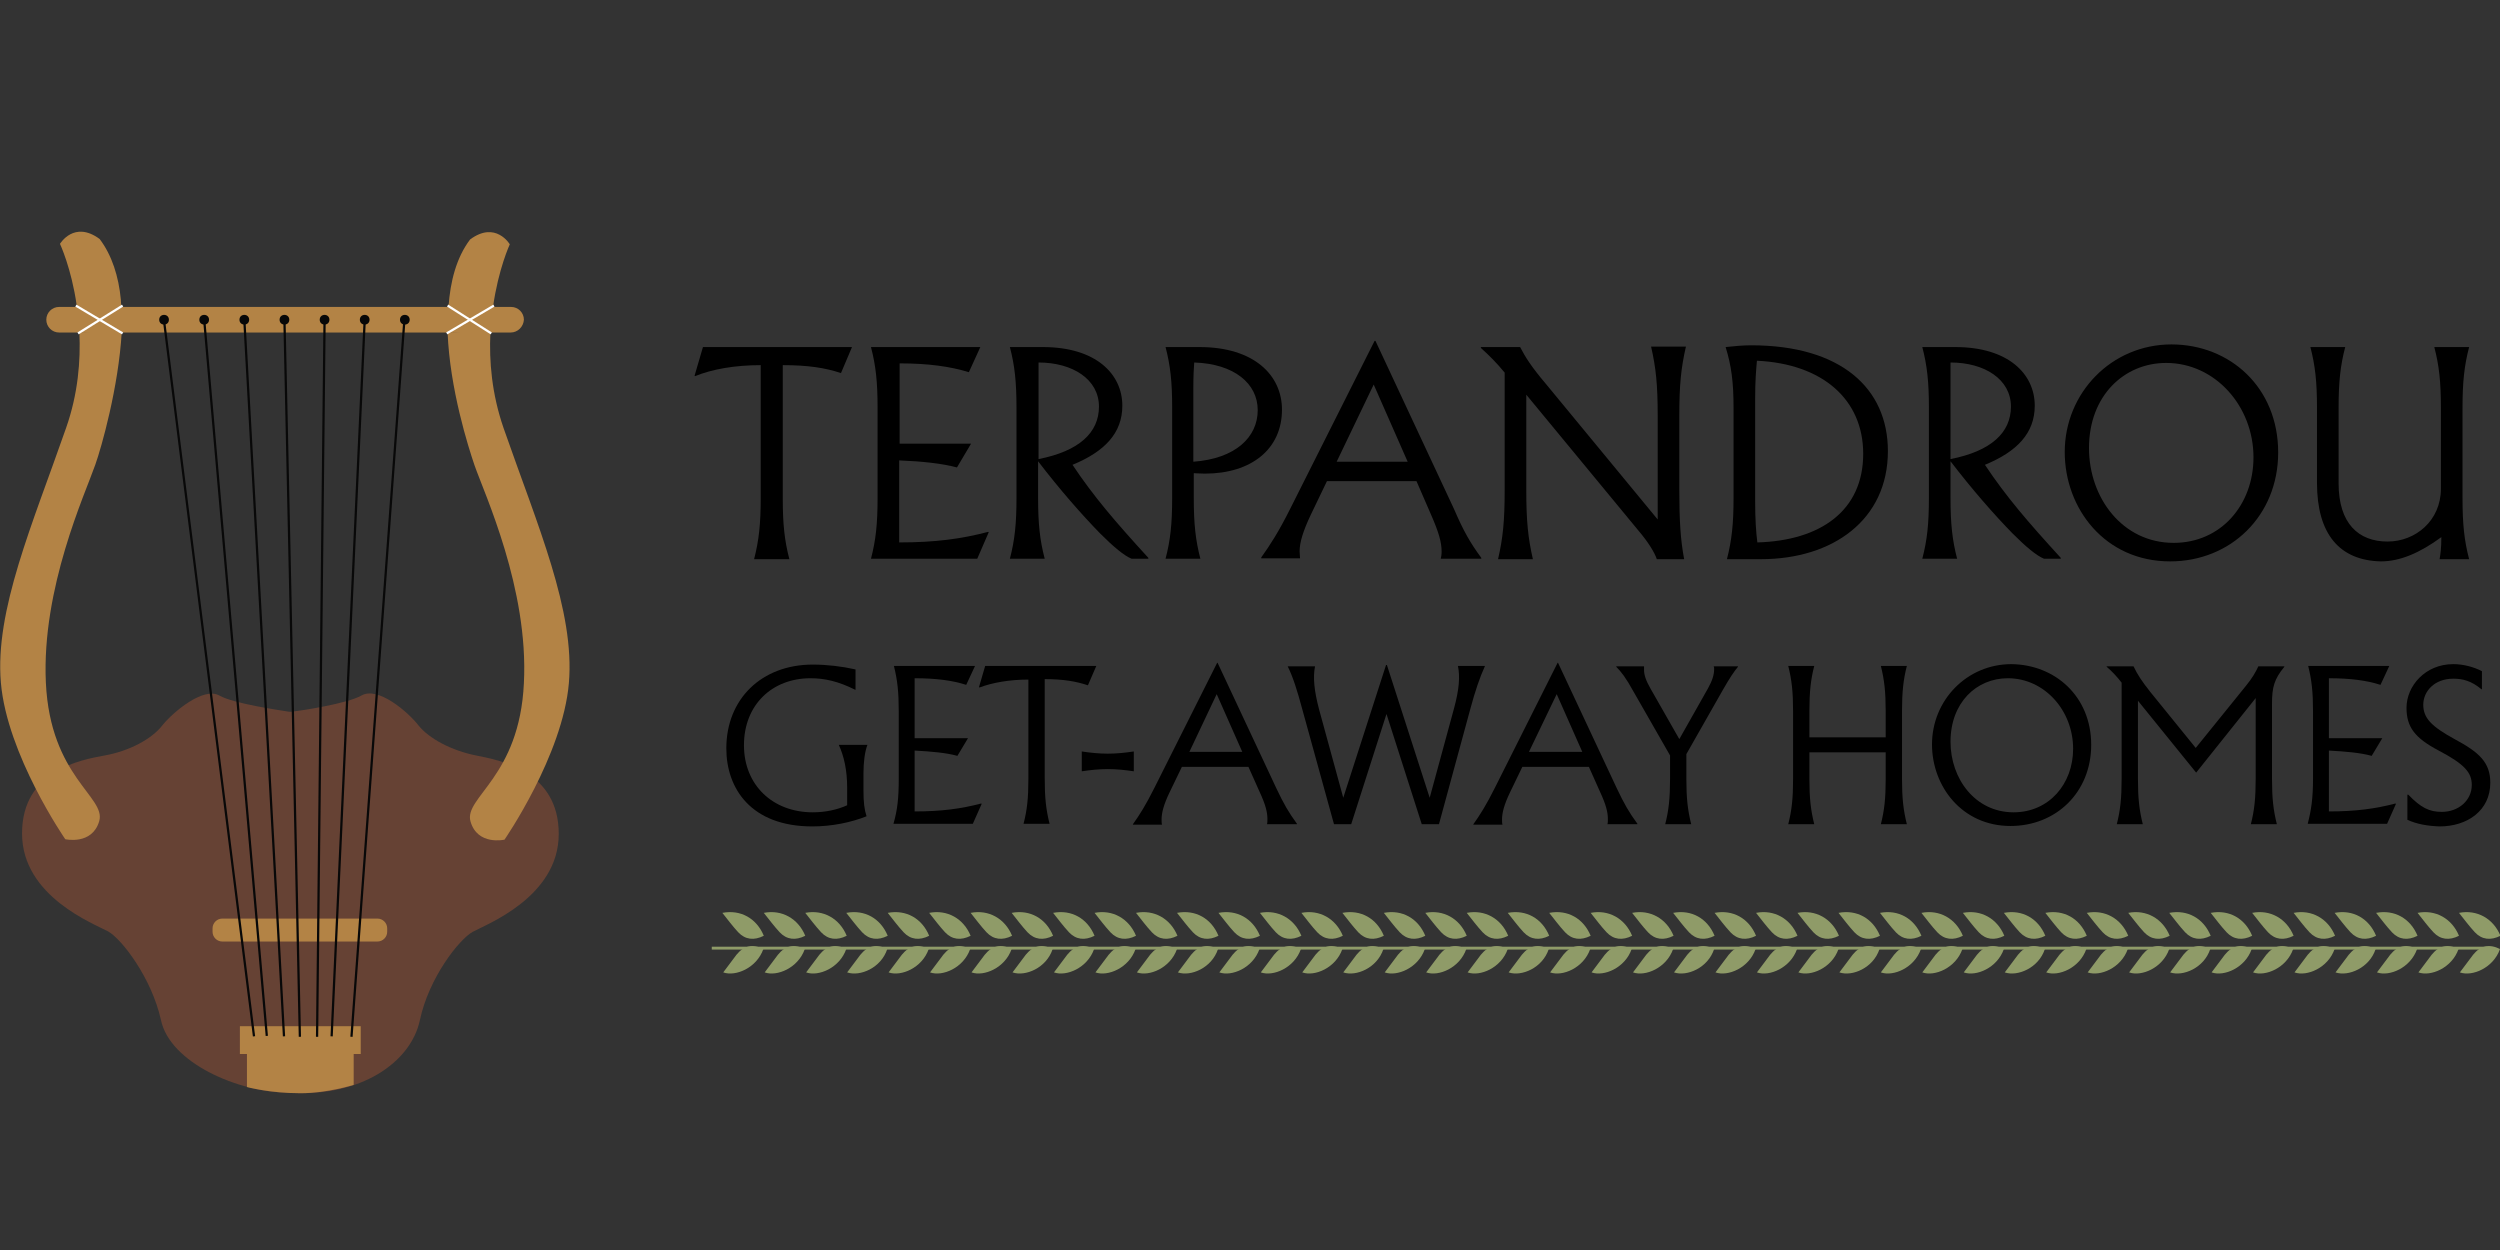 <?xml version="1.0" encoding="utf-8"?>
<!-- Generator: Adobe Illustrator 28.2.0, SVG Export Plug-In . SVG Version: 6.00 Build 0)  -->
<svg version="1.1" id="Layer_1" xmlns="http://www.w3.org/2000/svg" xmlns:xlink="http://www.w3.org/1999/xlink" x="0px" y="0px"
	 viewBox="0 0 566.9 283.5" style="enable-background:new 0 0 566.9 283.5;" xml:space="preserve">
<rect x="0" y="0" width="566.9" height="283.5" fill="#333333" stroke="none"/>
<style type="text/css">
	.st0{fill:#B38345;}
	.st1{fill:#664234;}
	.st2{fill:#080808;stroke:#080808;stroke-width:0.512;stroke-miterlimit:10;}
	.st3{fill:none;stroke:#FFFFFF;stroke-width:0.512;stroke-miterlimit:10;}
	.st4{fill:#080808;}
	.st5{fill:#8F9B68;}
	.st6{fill:none;stroke:#8F9B68;stroke-width:0.652;stroke-miterlimit:10;}
</style>
<g>
	<g>
		<g>
			<path class="st0" d="M115.8,75.4h-4.3h-10.2H27.6H18h-4.6c-1.6,0-2.9-1.3-2.9-2.9v0c0-1.6,1.3-2.9,2.9-2.9h4.1h5.3h4.8h88.3
				c1.6,0,2.9,1.3,2.9,2.9v0C118.7,74.1,117.4,75.4,115.8,75.4z"/>
			<polygon class="st0" points="17.6,69 17.8,70.7 27.3,70.3 27.3,69.4 			"/>
			<polygon class="st0" points="27.3,75.8 27.1,74.1 17.9,74.5 18,75.4 			"/>
			<polygon class="st0" points="101.7,69 101.9,70.7 111.8,70.3 111.7,69.4 			"/>
			<polygon class="st0" points="111,75.8 110.8,74.1 102,74.5 102,75.4 			"/>
			<g>
				<path class="st0" d="M27.5,69.5c0-0.5-0.1-1-0.1-1.6c-0.5-5.2-2-10-4.8-13.7c-5.8-4.3-9,1.1-9,1.1s2.6,5.5,3.8,14"/>
				<path class="st1" d="M65.8,247.8c15.9,1,27.3-6.8,29.4-16.4c2-9.6,8.9-18.4,12-20.1c3.1-1.7,19.5-7.9,19.5-22.2
					s-13.3-16.7-18.8-17.8s-10.6-3.8-13-6.8c-2.4-3.1-9.2-8.9-12.9-6.8c-3.3,1.9-14.1,3.5-15.9,3.7c-0.2,0-0.3,0-0.5,0
					c-1.8-0.3-12.6-1.8-15.9-3.7c-3.6-2-10.5,3.8-12.9,6.8c-2.4,3.1-7.5,5.8-13,6.8S5,174.7,5,189s16.4,20.5,19.5,22.2
					c3.1,1.7,9.9,10.6,12,20.1C38.5,240.9,53.9,247.8,65.8,247.8"/>
				<path class="st0" d="M18,75.4c0.3,6.4-0.3,13.9-3,21.6c-7.7,22.1-16.2,41.4-14.8,57.8s14.6,35.5,14.6,35.5s6.1,1.4,7.7-4.1
					c1.6-5.5-11.1-10-12.1-31.4s8.9-42.8,11.2-49.4c1.4-3.9,5.3-17.7,6-30.1"/>
				<path class="st0" d="M111.2,75.5c-0.3,6.4,0.3,13.8,3,21.6c7.7,22.1,16.2,41.4,14.8,57.8c-1.4,16.4-14.6,35.5-14.6,35.5
					s-6.1,1.4-7.7-4.1c-1.6-5.5,11.1-10,12.1-31.4c1.1-21.4-8.9-42.8-11.2-49.4c-1.4-4.1-5.6-17.3-6.1-30.1"/>
				<path class="st0" d="M101.7,69.6c0.4-5.8,1.8-11.2,4.9-15.3c5.8-4.3,9,1.1,9,1.1s-2.6,5.6-3.8,14.2"/>
			</g>
			<path class="st0" d="M85.6,213.5H50.4c-1.2,0-2.2-1-2.2-2.2v-0.8c0-1.2,1-2.2,2.2-2.2h35.2c1.2,0,2.2,1,2.2,2.2v0.8
				C87.8,212.5,86.8,213.5,85.6,213.5z"/>
			<path class="st0" d="M80.2,246V239h1.6v-6.3l-13.8,0l-13.6,0v6.3h1.6v7.5c0,0,5.2,1.4,12.1,1.4C74.3,247.9,80.2,246,80.2,246z"/>
			<g>
				<line class="st2" x1="37.2" y1="72.8" x2="57.6" y2="235"/>
				<line class="st2" x1="46.3" y1="72.5" x2="60.5" y2="234.9"/>
				<line class="st2" x1="55.4" y1="72.5" x2="64.4" y2="235"/>
				<line class="st2" x1="64.5" y1="72.6" x2="68" y2="235.1"/>
				<line class="st2" x1="73.6" y1="72.5" x2="71.9" y2="235.1"/>
				<line class="st2" x1="82.7" y1="72.6" x2="75.2" y2="235"/>
				<line class="st2" x1="91.7" y1="72.6" x2="79.7" y2="235.1"/>
			</g>
			<g>
				<line class="st3" x1="17.2" y1="69.3" x2="27.8" y2="75.6"/>
				<line class="st3" x1="27.8" y1="69.3" x2="17.7" y2="75.6"/>
			</g>
			<g>
				<line class="st3" x1="101.5" y1="69.3" x2="111.4" y2="75.6"/>
				<line class="st3" x1="112" y1="69.3" x2="101.3" y2="75.6"/>
			</g>
		</g>
		<g>
			<circle class="st4" cx="37.2" cy="72.5" r="1.1"/>
			<circle class="st4" cx="46.3" cy="72.5" r="1.1"/>
			<circle class="st4" cx="55.4" cy="72.5" r="1.1"/>
			<circle class="st4" cx="64.5" cy="72.5" r="1.1"/>
			<circle class="st4" cx="73.6" cy="72.5" r="1.1"/>
			<circle class="st4" cx="82.7" cy="72.5" r="1.1"/>
			<circle class="st4" cx="91.8" cy="72.5" r="1.1"/>
		</g>
	</g>
	<g>
		<path d="M172.5,112.9V82.8c-5.8,0-11,0.9-14.9,2.5l-0.1-0.1l1.9-6.5h33.8l-2.5,5.9c-3.6-1.2-7.5-1.8-13.2-1.8v30.2
			c0,5.9,0.4,9.6,1.5,13.8H171C172.1,122.5,172.5,118.8,172.5,112.9z"/>
		<path d="M199,112.9V92.5c0-5.9-0.4-9.6-1.5-13.8h24.8l-2.6,5.7c-4.2-1.3-9.2-2-15.7-2v18.2h16.2L217,106c-3.3-0.9-8-1.4-13.1-1.6
			V123c8.2,0,14.1-0.8,20.2-2.4l0.1,0.1l-2.6,6h-24.1C198.6,122.5,199,118.8,199,112.9z"/>
		<path d="M260.4,126.5v0.2h-3.8c-1.7-0.7-4.1-2.7-7.1-5.7c-4.2-4.3-9.2-10-14.1-16.4v8.3c0,5.9,0.4,9.6,1.5,13.8h-7.9
			c1.1-4.2,1.5-7.9,1.5-13.8V92.5c0-5.9-0.4-9.6-1.5-13.8h7.5c12,0,18,6.1,18,13.3c0,6.2-4,10.4-11.3,13.4
			C248,112.6,252.9,118.3,260.4,126.5z M235.5,104.1c9.2-1.8,13.7-6,13.7-11.9c0-6.2-6-10-13.7-10V104.1z"/>
		<path d="M290.7,92.9c0,8.9-6.9,14.5-17.5,14.5c-1.2,0-1.9-0.1-2.5-0.1v5.6c0,5.9,0.4,9.6,1.5,13.8h-7.9c1.1-4.2,1.5-7.9,1.5-13.8
			V92.5c0-5.9-0.4-9.6-1.5-13.8h7.7C284.4,78.7,290.7,85.1,290.7,92.9z M285.2,93c0-6-5.3-10.5-14.4-10.8c-0.1,1.3-0.2,3.1-0.2,5.9
			v16.6C280.2,104,285.2,99.1,285.2,93z"/>
		<path d="M335.9,126.5v0.2h-9.2c0.1-0.4,0.2-0.9,0.2-1.6c0-2.1-0.6-4.3-2.4-8.4l-3.3-7.6h-20.3l-3.7,7.7c-1.7,3.6-2.5,6.2-2.5,8.2
			c0,0.6,0.1,1.2,0.1,1.6H286v-0.2c2-2.8,3.9-5.7,6.6-11.1l19.1-38h0.2l17.8,38.1C331.9,120.5,333.4,123.1,335.9,126.5z
			 M319.2,104.7l-7.7-17.5l-8.4,17.5H319.2z"/>
		<path d="M380.8,111.1c0,7.1,0.3,11.5,1.1,15.7h-6.2c-0.5-1.5-1.9-3.8-4.1-6.4l-25.5-30.9v21.6c0,7.1,0.4,10.9,1.5,15.7h-7.9
			c1.1-4.8,1.5-8.6,1.5-15.7V84.5c-1.9-2.3-3.4-3.8-5.4-5.6v-0.2h8.9c1.2,2.3,2.5,4.4,5.8,8.3l25.4,30.8V94.3
			c0-7.1-0.4-10.9-1.5-15.7h7.9c-1.1,4.8-1.5,8.6-1.5,15.7V111.1z"/>
		<path d="M393.1,112.9V92.5c0-5.9-0.5-9.6-1.8-13.8c1.8-0.2,3.9-0.4,5.8-0.4c20.3,0,31,9.7,31,24c0,15.5-12.4,24.5-28.8,24.5h-7.7
			C392.7,122.5,393.1,118.8,393.1,112.9z M422.5,102.9c0-12.3-9.2-20.4-24.1-21.1c-0.2,2.3-0.4,4.6-0.4,8.6v23.3c0,4,0.2,7,0.5,9.3
			C412.7,122.6,422.5,115.9,422.5,102.9z"/>
		<path d="M467.3,126.5v0.2h-3.8c-1.7-0.7-4.1-2.7-7.1-5.7c-4.2-4.3-9.2-10-14.1-16.4v8.3c0,5.9,0.4,9.6,1.5,13.8h-7.9
			c1.1-4.2,1.5-7.9,1.5-13.8V92.5c0-5.9-0.4-9.6-1.5-13.8h7.5c12,0,18,6.1,18,13.3c0,6.2-4,10.4-11.3,13.4
			C454.9,112.6,459.8,118.3,467.3,126.5z M442.3,104.1c9.2-1.8,13.7-6,13.7-11.9c0-6.2-6-10-13.7-10V104.1z"/>
		<path d="M516.6,102.6c0,14.4-10.8,24.7-24.5,24.7c-14.8,0-23.9-12-23.9-24.8c0-13.4,10.6-24.4,24.2-24.4
			C505.6,78.1,516.6,87.8,516.6,102.6z M473.7,101.6c0,11.3,7.6,21.5,19.2,21.5c10.7,0,18.1-8.6,18.1-19.4
			c0-11.6-8.7-21.4-19.8-21.4C481.7,82.3,473.7,89.7,473.7,101.6z"/>
		<path d="M525.4,109.5v-17c0-5.9-0.4-9.6-1.5-13.8h7.9c-1.1,4.2-1.5,7.9-1.5,13.8v17.1c0,9.1,4.5,13.2,11.1,13.2
			c6.3,0,12.1-4.7,12.1-12V92.5c0-5.9-0.4-9.6-1.5-13.8h7.9c-1.1,4.2-1.5,7.9-1.5,13.8v20.5c0,5.9,0.4,9.6,1.5,13.8h-6.7
			c0.2-1.1,0.4-2.5,0.4-5c-4.9,3.6-9.4,5.5-13.7,5.5C530.5,127.1,525.4,121.1,525.4,109.5z"/>
	</g>
	<g>
		<path d="M194,151.8v4.6l-0.1,0c-3.8-1.9-6.9-2.6-10.1-2.6c-8.7,0-15.1,6-15.1,15.2c0,9,6.5,15.2,15.6,15.2c2.9,0,5.6-0.6,7.8-1.6
			v-4c0-3.9-0.7-7.1-1.9-9.7h6.5c-0.6,1.5-0.9,4-0.9,6.4v4c0,2.6,0.2,4.3,0.7,5.8c-3.5,1.4-7.9,2.3-12.3,2.3
			c-13.9,0-19.5-8.6-19.5-17.7c0-11.2,8-19,19.6-19C187.5,150.7,190.9,151.1,194,151.8z"/>
		<path d="M203.8,176.6v-15.3c0-4.4-0.3-7.1-1.1-10.3h18.4l-2,4.3c-3.1-1-6.8-1.5-11.7-1.5v13.6h12.1l-2.4,4c-2.5-0.7-5.9-1-9.7-1.2
			v13.8c6.1,0,10.5-0.6,15.1-1.8l0.1,0.1l-2,4.5h-18C203.5,183.7,203.8,181,203.8,176.6z"/>
		<path d="M233.2,176.6v-22.5c-4.3,0-8.2,0.7-11.1,1.8l-0.1-0.1l1.4-4.8h25.2l-1.9,4.4c-2.7-0.9-5.6-1.4-9.8-1.4v22.5
			c0,4.4,0.3,7.1,1.1,10.3h-5.9C232.9,183.7,233.2,181,233.2,176.6z"/>
		<path d="M257.1,174.9c-2-0.3-3.9-0.5-5.9-0.5c-2,0-3.9,0.2-5.9,0.5v-4.5c2,0.3,3.9,0.5,5.9,0.5c2,0,3.9-0.2,5.9-0.5V174.9z"/>
		<path d="M294.1,186.8v0.1h-6.8c0.1-0.3,0.1-0.7,0.1-1.2c0-1.5-0.4-3.2-1.8-6.2l-2.5-5.6H268l-2.8,5.8c-1.3,2.7-1.8,4.6-1.8,6.1
			c0,0.4,0,0.9,0.1,1.2h-6.6v-0.1c1.5-2.1,2.9-4.3,4.9-8.3l14.2-28.3h0.1l13.3,28.4C291.1,182.3,292.2,184.2,294.1,186.8z
			 M281.7,170.5l-5.8-13.1l-6.2,13.1H281.7z"/>
		<path d="M336.7,151.1c-1.1,2.4-2.2,5.6-3.3,9.7l-7.1,26.1h-3.9l-8-25l-8,25h-3.9l-7.2-26.1c-1.1-4.1-2.1-7.3-3.3-9.7h6.2
			c-0.5,2.5-0.2,5.5,0.9,9.7l5.5,20.1l9.7-30.1h0.2l9.7,30.1l5.5-20.2c1.2-4.4,1.4-7.3,0.9-9.7H336.7z"/>
		<path d="M371.3,186.8v0.1h-6.8c0.1-0.3,0.1-0.7,0.1-1.2c0-1.5-0.4-3.2-1.8-6.2l-2.5-5.6h-15.1l-2.8,5.8c-1.3,2.7-1.8,4.6-1.8,6.1
			c0,0.4,0,0.9,0.1,1.2h-6.6v-0.1c1.5-2.1,2.9-4.3,4.9-8.3l14.2-28.3h0.1l13.3,28.4C368.3,182.3,369.4,184.2,371.3,186.8z
			 M358.8,170.5l-5.8-13.1l-6.3,13.1H358.8z"/>
		<path d="M394.1,151.1v0.1c-0.9,1.1-1.8,2.4-3.4,5.2l-8.3,14.6v5.6c0,4.4,0.3,7.1,1.1,10.3h-5.9c0.8-3.1,1.1-5.9,1.1-10.3v-5.3
			l-8.3-14.5c-1.7-3.1-2.8-4.5-3.9-5.6v-0.1h6.3c0,0.2,0,0.6,0,0.8c0,1.1,0.4,2.4,1.5,4.3l6.5,11.4l6.5-11.5c1-1.8,1.4-3.1,1.4-4.4
			c0-0.2,0-0.4-0.1-0.6H394.1z"/>
		<path d="M431.3,176.6c0,4.4,0.3,7.1,1.1,10.3h-5.9c0.8-3.1,1.1-5.9,1.1-10.3v-6h-17.3v6c0,4.4,0.3,7.1,1.1,10.3h-5.9
			c0.8-3.1,1.1-5.9,1.1-10.3v-15.3c0-4.4-0.3-7.1-1.1-10.3h5.9c-0.8,3.1-1.1,5.9-1.1,10.3v5.9h17.3v-5.9c0-4.4-0.3-7.1-1.1-10.3h5.9
			c-0.8,3.1-1.1,5.9-1.1,10.3V176.6z"/>
		<path d="M474.2,168.9c0,10.8-8,18.4-18.3,18.4c-11,0-17.8-9-17.8-18.5c0-10,7.9-18.2,18-18.2C466,150.7,474.2,157.9,474.2,168.9z
			 M442.3,168.2c0,8.4,5.6,16,14.3,16c8,0,13.5-6.4,13.5-14.4c0-8.7-6.5-16-14.8-16C448.2,153.8,442.3,159.3,442.3,168.2z"/>
		<path d="M515.2,159.6v17c0,4.4,0.3,7.1,1.1,10.3h-5.9c0.8-3.1,1.1-5.9,1.1-10.3v-18.3L498,175.2l-13.2-16.3v17.7
			c0,4.4,0.3,7.1,1.1,10.3H480c0.8-3.1,1.1-5.9,1.1-10.3v-21.8c-1-1.3-2.2-2.6-3.4-3.6v-0.1h6.1c0.9,1.9,1.9,3.4,3.8,5.8l10.3,12.7
			l11.4-14.1c1.4-1.7,2.2-3.1,2.8-4.4h5.9v0.1C515.7,154,515.2,155.8,515.2,159.6z"/>
		<path d="M524.5,176.6v-15.3c0-4.4-0.3-7.1-1.1-10.3h18.4l-2,4.3c-3.1-1-6.8-1.5-11.7-1.5v13.6h12.1l-2.4,4c-2.5-0.7-5.9-1-9.7-1.2
			v13.8c6.1,0,10.5-0.6,15.1-1.8l0.1,0.1l-2,4.5h-18C524.1,183.7,524.5,181,524.5,176.6z"/>
		<path d="M545.9,185.9v-5.7h0.2c2.9,3,4.8,3.9,7.6,3.9c3.8,0,6.8-2.6,6.8-6.1c0-2.8-1.6-4.7-7.5-7.8c-5.5-2.9-7.3-5.4-7.3-9.7
			c0-4.9,4.2-9.9,10.6-9.9c2.2,0,4.6,0.6,6.5,1.6v4.1l-0.1,0c-2.3-1.9-4.2-2.4-6.4-2.4c-4.3,0-6.8,2.9-6.8,5.9c0,3,1.8,4.9,7.1,7.8
			c5.6,3,8.1,5.3,8.1,9.9c0,6.3-5.2,9.9-11.5,9.9C550.5,187.3,548.1,186.9,545.9,185.9z"/>
	</g>
	<g>
		<path class="st5" d="M163.8,207c1.2,1.5,2.3,3,3.6,4.4c1.6,1.7,3.6,1.9,5.8,0.8C171.6,208.3,168,206.2,163.8,207z"/>
		<path class="st5" d="M173.1,215.2c-2.4-1.2-4.4-0.8-6.1,1.3c-1,1.3-2,2.7-3,4C166.8,221.5,171.6,219.5,173.1,215.2z"/>
		<path class="st5" d="M173.2,207c1.2,1.5,2.3,3,3.6,4.4c1.6,1.7,3.6,1.9,5.8,0.8C181,208.3,177.3,206.2,173.2,207z"/>
		<path class="st5" d="M182.5,215.2c-2.4-1.2-4.4-0.8-6.1,1.3c-1,1.3-2,2.7-3,4C176.2,221.5,181,219.5,182.5,215.2z"/>
		<path class="st5" d="M182.6,207c1.2,1.5,2.3,3,3.6,4.4c1.6,1.7,3.6,1.9,5.8,0.8C190.4,208.3,186.7,206.2,182.6,207z"/>
		<path class="st5" d="M191.9,215.2c-2.4-1.2-4.4-0.8-6.1,1.3c-1,1.3-2,2.7-3,4C185.6,221.5,190.4,219.5,191.9,215.2z"/>
		<path class="st5" d="M191.9,207c1.2,1.5,2.3,3,3.6,4.4c1.6,1.7,3.6,1.9,5.8,0.8C199.7,208.3,196.1,206.2,191.9,207z"/>
		<path class="st5" d="M201.2,215.2c-2.4-1.2-4.4-0.8-6.1,1.3c-1,1.3-2,2.7-3,4C195,221.5,199.8,219.5,201.2,215.2z"/>
		<path class="st5" d="M201.3,207c1.2,1.5,2.3,3,3.6,4.4c1.6,1.7,3.6,1.9,5.8,0.8C209.1,208.3,205.5,206.2,201.3,207z"/>
		<path class="st5" d="M210.6,215.2c-2.4-1.2-4.4-0.8-6.1,1.3c-1,1.3-2,2.7-3,4C204.3,221.5,209.1,219.5,210.6,215.2z"/>
		<path class="st5" d="M210.7,207c1.2,1.5,2.3,3,3.6,4.4c1.6,1.7,3.6,1.9,5.8,0.8C218.5,208.3,214.8,206.2,210.7,207z"/>
		<path class="st5" d="M220,215.2c-2.4-1.2-4.4-0.8-6.1,1.3c-1,1.3-2,2.7-3,4C213.7,221.5,218.5,219.5,220,215.2z"/>
		<path class="st5" d="M220.1,207c1.2,1.5,2.3,3,3.6,4.4c1.6,1.7,3.6,1.9,5.8,0.8C227.9,208.3,224.2,206.2,220.1,207z"/>
		<path class="st5" d="M229.4,215.2c-2.4-1.2-4.4-0.8-6.1,1.3c-1,1.3-2,2.7-3,4C223.1,221.5,227.9,219.5,229.4,215.2z"/>
		<path class="st5" d="M229.4,207c1.2,1.5,2.3,3,3.6,4.4c1.6,1.7,3.6,1.9,5.8,0.8C237.2,208.3,233.6,206.2,229.4,207z"/>
		<path class="st5" d="M238.7,215.2c-2.4-1.2-4.4-0.8-6.1,1.3c-1,1.3-2,2.7-3,4C232.5,221.5,237.3,219.5,238.7,215.2z"/>
		<path class="st5" d="M238.8,207c1.2,1.5,2.3,3,3.6,4.4c1.6,1.7,3.6,1.9,5.8,0.8C246.6,208.3,243,206.2,238.8,207z"/>
		<path class="st5" d="M248.1,215.2c-2.4-1.2-4.4-0.8-6.1,1.3c-1,1.3-2,2.7-3,4C241.8,221.5,246.6,219.5,248.1,215.2z"/>
		<path class="st5" d="M248.2,207c1.2,1.5,2.3,3,3.6,4.4c1.6,1.7,3.6,1.9,5.8,0.8C256,208.3,252.3,206.2,248.2,207z"/>
		<path class="st5" d="M257.5,215.2c-2.4-1.2-4.4-0.8-6.1,1.3c-1,1.3-2,2.7-3,4C251.2,221.5,256,219.5,257.5,215.2z"/>
		<path class="st5" d="M257.6,207c1.2,1.5,2.3,3,3.6,4.4c1.6,1.7,3.6,1.9,5.8,0.8C265.4,208.3,261.7,206.2,257.6,207z"/>
		<path class="st5" d="M266.9,215.2c-2.4-1.2-4.4-0.8-6.1,1.3c-1,1.3-2,2.7-3,4C260.6,221.5,265.4,219.5,266.9,215.2z"/>
		<path class="st5" d="M266.9,207c1.2,1.5,2.3,3,3.6,4.4c1.6,1.7,3.6,1.9,5.8,0.8C274.7,208.3,271.1,206.2,266.9,207z"/>
		<path class="st5" d="M276.2,215.2c-2.4-1.2-4.4-0.8-6.1,1.3c-1,1.3-2,2.7-3,4C270,221.5,274.8,219.5,276.2,215.2z"/>
		<path class="st5" d="M276.3,207c1.2,1.5,2.3,3,3.6,4.4c1.6,1.7,3.6,1.9,5.8,0.8C284.1,208.3,280.5,206.2,276.3,207z"/>
		<path class="st5" d="M285.6,215.2c-2.4-1.2-4.4-0.8-6.1,1.3c-1,1.3-2,2.7-3,4C279.3,221.5,284.1,219.5,285.6,215.2z"/>
		<path class="st5" d="M285.7,207c1.2,1.5,2.3,3,3.6,4.4c1.6,1.7,3.6,1.9,5.8,0.8C293.5,208.3,289.8,206.2,285.7,207z"/>
		<path class="st5" d="M295,215.2c-2.4-1.2-4.4-0.8-6.1,1.3c-1,1.3-2,2.7-3,4C288.7,221.5,293.5,219.5,295,215.2z"/>
		<path class="st5" d="M295.1,207c1.2,1.5,2.3,3,3.6,4.4c1.6,1.7,3.6,1.9,5.8,0.8C302.9,208.3,299.2,206.2,295.1,207z"/>
		<path class="st5" d="M304.4,215.2c-2.4-1.2-4.4-0.8-6.1,1.3c-1,1.3-2,2.7-3,4C298.1,221.5,302.9,219.5,304.4,215.2z"/>
		<path class="st5" d="M304.4,207c1.2,1.5,2.3,3,3.6,4.4c1.6,1.7,3.6,1.9,5.8,0.8C312.2,208.3,308.6,206.2,304.4,207z"/>
		<path class="st5" d="M313.7,215.2c-2.4-1.2-4.4-0.8-6.1,1.3c-1,1.3-2,2.7-3,4C307.5,221.5,312.3,219.5,313.7,215.2z"/>
		<path class="st5" d="M313.8,207c1.2,1.5,2.3,3,3.6,4.4c1.6,1.7,3.6,1.9,5.8,0.8C321.6,208.3,318,206.2,313.8,207z"/>
		<path class="st5" d="M323.1,215.2c-2.4-1.2-4.4-0.8-6.1,1.3c-1,1.3-2,2.7-3,4C316.8,221.5,321.6,219.5,323.1,215.2z"/>
		<path class="st5" d="M323.2,207c1.2,1.5,2.3,3,3.6,4.4c1.6,1.7,3.6,1.9,5.8,0.8C331,208.3,327.3,206.2,323.2,207z"/>
		<path class="st5" d="M332.5,215.2c-2.4-1.2-4.4-0.8-6.1,1.3c-1,1.3-2,2.7-3,4C326.2,221.5,331,219.5,332.5,215.2z"/>
		<path class="st5" d="M332.6,207c1.2,1.5,2.3,3,3.6,4.4c1.6,1.7,3.6,1.9,5.8,0.8C340.4,208.3,336.7,206.2,332.6,207z"/>
		<path class="st5" d="M341.9,215.2c-2.4-1.2-4.4-0.8-6.1,1.3c-1,1.3-2,2.7-3,4C335.6,221.5,340.4,219.5,341.9,215.2z"/>
		<path class="st5" d="M341.9,207c1.2,1.5,2.3,3,3.6,4.4c1.6,1.7,3.6,1.9,5.8,0.8C349.7,208.3,346.1,206.2,341.9,207z"/>
		<path class="st5" d="M351.2,215.2c-2.4-1.2-4.4-0.8-6.1,1.3c-1,1.3-2,2.7-3,4C345,221.5,349.8,219.5,351.2,215.2z"/>
		<path class="st5" d="M351.3,207c1.2,1.5,2.3,3,3.6,4.4c1.6,1.7,3.6,1.9,5.8,0.8C359.1,208.3,355.5,206.2,351.3,207z"/>
		<path class="st5" d="M360.6,215.2c-2.4-1.2-4.4-0.8-6.1,1.3c-1,1.3-2,2.7-3,4C354.3,221.5,359.1,219.5,360.6,215.2z"/>
		<path class="st5" d="M360.7,207c1.2,1.5,2.3,3,3.6,4.4c1.6,1.7,3.6,1.9,5.8,0.8C368.5,208.3,364.8,206.2,360.7,207z"/>
		<path class="st5" d="M370,215.2c-2.4-1.2-4.4-0.8-6.1,1.3c-1,1.3-2,2.7-3,4C363.7,221.5,368.5,219.5,370,215.2z"/>
		<path class="st5" d="M370.1,207c1.2,1.5,2.3,3,3.6,4.4c1.6,1.7,3.6,1.9,5.8,0.8C377.9,208.3,374.2,206.2,370.1,207z"/>
		<path class="st5" d="M379.4,215.2c-2.4-1.2-4.4-0.8-6.1,1.3c-1,1.3-2,2.7-3,4C373.1,221.5,377.9,219.5,379.4,215.2z"/>
		<path class="st5" d="M379.4,207c1.2,1.5,2.3,3,3.6,4.4c1.6,1.7,3.6,1.9,5.8,0.8C387.2,208.3,383.6,206.2,379.4,207z"/>
		<path class="st5" d="M388.7,215.2c-2.4-1.2-4.4-0.8-6.1,1.3c-1,1.3-2,2.7-3,4C382.5,221.5,387.3,219.5,388.7,215.2z"/>
		<path class="st5" d="M388.8,207c1.2,1.5,2.3,3,3.6,4.4c1.6,1.7,3.6,1.9,5.8,0.8C396.6,208.3,393,206.2,388.8,207z"/>
		<path class="st5" d="M398.1,215.2c-2.4-1.2-4.4-0.8-6.1,1.3c-1,1.3-2,2.7-3,4C391.8,221.5,396.6,219.5,398.1,215.2z"/>
		<path class="st5" d="M398.2,207c1.2,1.5,2.3,3,3.6,4.4c1.6,1.7,3.6,1.9,5.8,0.8C406,208.3,402.3,206.2,398.2,207z"/>
		<path class="st5" d="M407.5,215.2c-2.4-1.2-4.4-0.8-6.1,1.3c-1,1.3-2,2.7-3,4C401.2,221.5,406,219.5,407.5,215.2z"/>
		<path class="st5" d="M407.6,207c1.2,1.5,2.3,3,3.6,4.4c1.6,1.7,3.6,1.9,5.8,0.8C415.4,208.3,411.7,206.2,407.6,207z"/>
		<path class="st5" d="M416.9,215.2c-2.4-1.2-4.4-0.8-6.1,1.3c-1,1.3-2,2.7-3,4C410.6,221.5,415.4,219.5,416.9,215.2z"/>
		<path class="st5" d="M416.9,207c1.2,1.5,2.3,3,3.6,4.4c1.6,1.7,3.6,1.9,5.8,0.8C424.7,208.3,421.1,206.2,416.9,207z"/>
		<path class="st5" d="M426.2,215.2c-2.4-1.2-4.4-0.8-6.1,1.3c-1,1.3-2,2.7-3,4C420,221.5,424.8,219.5,426.2,215.2z"/>
		<path class="st5" d="M426.3,207c1.2,1.5,2.3,3,3.6,4.4c1.6,1.7,3.6,1.9,5.8,0.8C434.1,208.3,430.5,206.2,426.3,207z"/>
		<path class="st5" d="M435.6,215.2c-2.4-1.2-4.4-0.8-6.1,1.3c-1,1.3-2,2.7-3,4C429.3,221.5,434.1,219.5,435.6,215.2z"/>
		<path class="st5" d="M435.7,207c1.2,1.5,2.3,3,3.6,4.4c1.6,1.7,3.6,1.9,5.8,0.8C443.5,208.3,439.8,206.2,435.7,207z"/>
		<path class="st5" d="M445,215.2c-2.4-1.2-4.4-0.8-6.1,1.3c-1,1.3-2,2.7-3,4C438.7,221.5,443.5,219.5,445,215.2z"/>
		<path class="st5" d="M445.1,207c1.2,1.5,2.3,3,3.6,4.4c1.6,1.7,3.6,1.9,5.8,0.8C452.9,208.3,449.2,206.2,445.1,207z"/>
		<path class="st5" d="M454.4,215.2c-2.4-1.2-4.4-0.8-6.1,1.3c-1,1.3-2,2.7-3,4C448.1,221.5,452.9,219.5,454.4,215.2z"/>
		<path class="st5" d="M454.4,207c1.2,1.5,2.3,3,3.6,4.4c1.6,1.7,3.6,1.9,5.8,0.8C462.2,208.3,458.6,206.2,454.4,207z"/>
		<path class="st5" d="M463.7,215.2c-2.4-1.2-4.4-0.8-6.1,1.3c-1,1.3-2,2.7-3,4C457.5,221.5,462.3,219.5,463.7,215.2z"/>
		<path class="st5" d="M463.8,207c1.2,1.5,2.3,3,3.6,4.4c1.6,1.7,3.6,1.9,5.8,0.8C471.6,208.3,468,206.2,463.8,207z"/>
		<path class="st5" d="M473.1,215.2c-2.4-1.2-4.4-0.8-6.1,1.3c-1,1.3-2,2.7-3,4C466.8,221.5,471.6,219.5,473.1,215.2z"/>
		<path class="st5" d="M473.2,207c1.2,1.5,2.3,3,3.6,4.4c1.6,1.7,3.6,1.9,5.8,0.8C481,208.3,477.3,206.2,473.2,207z"/>
		<path class="st5" d="M482.5,215.2c-2.4-1.2-4.4-0.8-6.1,1.3c-1,1.3-2,2.7-3,4C476.2,221.5,481,219.5,482.5,215.2z"/>
		<path class="st5" d="M482.6,207c1.2,1.5,2.3,3,3.6,4.4c1.6,1.7,3.6,1.9,5.8,0.8C490.4,208.3,486.7,206.2,482.6,207z"/>
		<path class="st5" d="M491.9,215.2c-2.4-1.2-4.4-0.8-6.1,1.3c-1,1.3-2,2.7-3,4C485.6,221.5,490.4,219.5,491.9,215.2z"/>
		<path class="st5" d="M491.9,207c1.2,1.5,2.3,3,3.6,4.4c1.6,1.7,3.6,1.9,5.8,0.8C499.7,208.3,496.1,206.2,491.9,207z"/>
		<path class="st5" d="M501.2,215.2c-2.4-1.2-4.4-0.8-6.1,1.3c-1,1.3-2,2.7-3,4C495,221.5,499.8,219.5,501.2,215.2z"/>
		<path class="st5" d="M501.3,207c1.2,1.5,2.3,3,3.6,4.4c1.6,1.7,3.6,1.9,5.8,0.8C509.1,208.3,505.5,206.2,501.3,207z"/>
		<path class="st5" d="M510.6,215.2c-2.4-1.2-4.4-0.8-6.1,1.3c-1,1.3-2,2.7-3,4C504.3,221.5,509.1,219.5,510.6,215.2z"/>
		<path class="st5" d="M510.7,207c1.2,1.5,2.3,3,3.6,4.4c1.6,1.7,3.6,1.9,5.8,0.8C518.5,208.3,514.8,206.2,510.7,207z"/>
		<path class="st5" d="M520,215.2c-2.4-1.2-4.4-0.8-6.1,1.3c-1,1.3-2,2.7-3,4C513.7,221.5,518.5,219.5,520,215.2z"/>
		<path class="st5" d="M520.1,207c1.2,1.5,2.3,3,3.6,4.4c1.6,1.7,3.6,1.9,5.8,0.8C527.9,208.3,524.2,206.2,520.1,207z"/>
		<path class="st5" d="M529.4,215.2c-2.4-1.2-4.4-0.8-6.1,1.3c-1,1.3-2,2.7-3,4C523.1,221.5,527.9,219.5,529.4,215.2z"/>
		<path class="st5" d="M529.4,207c1.2,1.5,2.3,3,3.6,4.4c1.6,1.7,3.6,1.9,5.8,0.8C537.2,208.3,533.6,206.2,529.4,207z"/>
		<path class="st5" d="M538.7,215.2c-2.4-1.2-4.4-0.8-6.1,1.3c-1,1.3-2,2.7-3,4C532.5,221.5,537.3,219.5,538.7,215.2z"/>
		<path class="st5" d="M538.8,207c1.2,1.5,2.3,3,3.6,4.4c1.6,1.7,3.6,1.9,5.8,0.8C546.6,208.3,543,206.2,538.8,207z"/>
		<path class="st5" d="M548.1,215.2c-2.4-1.2-4.4-0.8-6.1,1.3c-1,1.3-2,2.7-3,4C541.8,221.5,546.6,219.5,548.1,215.2z"/>
		<path class="st5" d="M548.2,207c1.2,1.5,2.3,3,3.6,4.4c1.6,1.7,3.6,1.9,5.8,0.8C556,208.3,552.3,206.2,548.2,207z"/>
		<path class="st5" d="M557.5,215.2c-2.4-1.2-4.4-0.8-6.1,1.3c-1,1.3-2,2.7-3,4C551.2,221.5,556,219.5,557.5,215.2z"/>
		<path class="st5" d="M557.6,207c1.2,1.5,2.3,3,3.6,4.4c1.6,1.7,3.6,1.9,5.8,0.8C565.4,208.3,561.7,206.2,557.6,207z"/>
		<path class="st5" d="M566.9,215.2c-2.4-1.2-4.4-0.8-6.1,1.3c-1,1.3-2,2.7-3,4C560.6,221.5,565.4,219.5,566.9,215.2z"/>
	</g>
	<line class="st6" x1="161.4" y1="215" x2="564" y2="215"/>
</g>
</svg>
